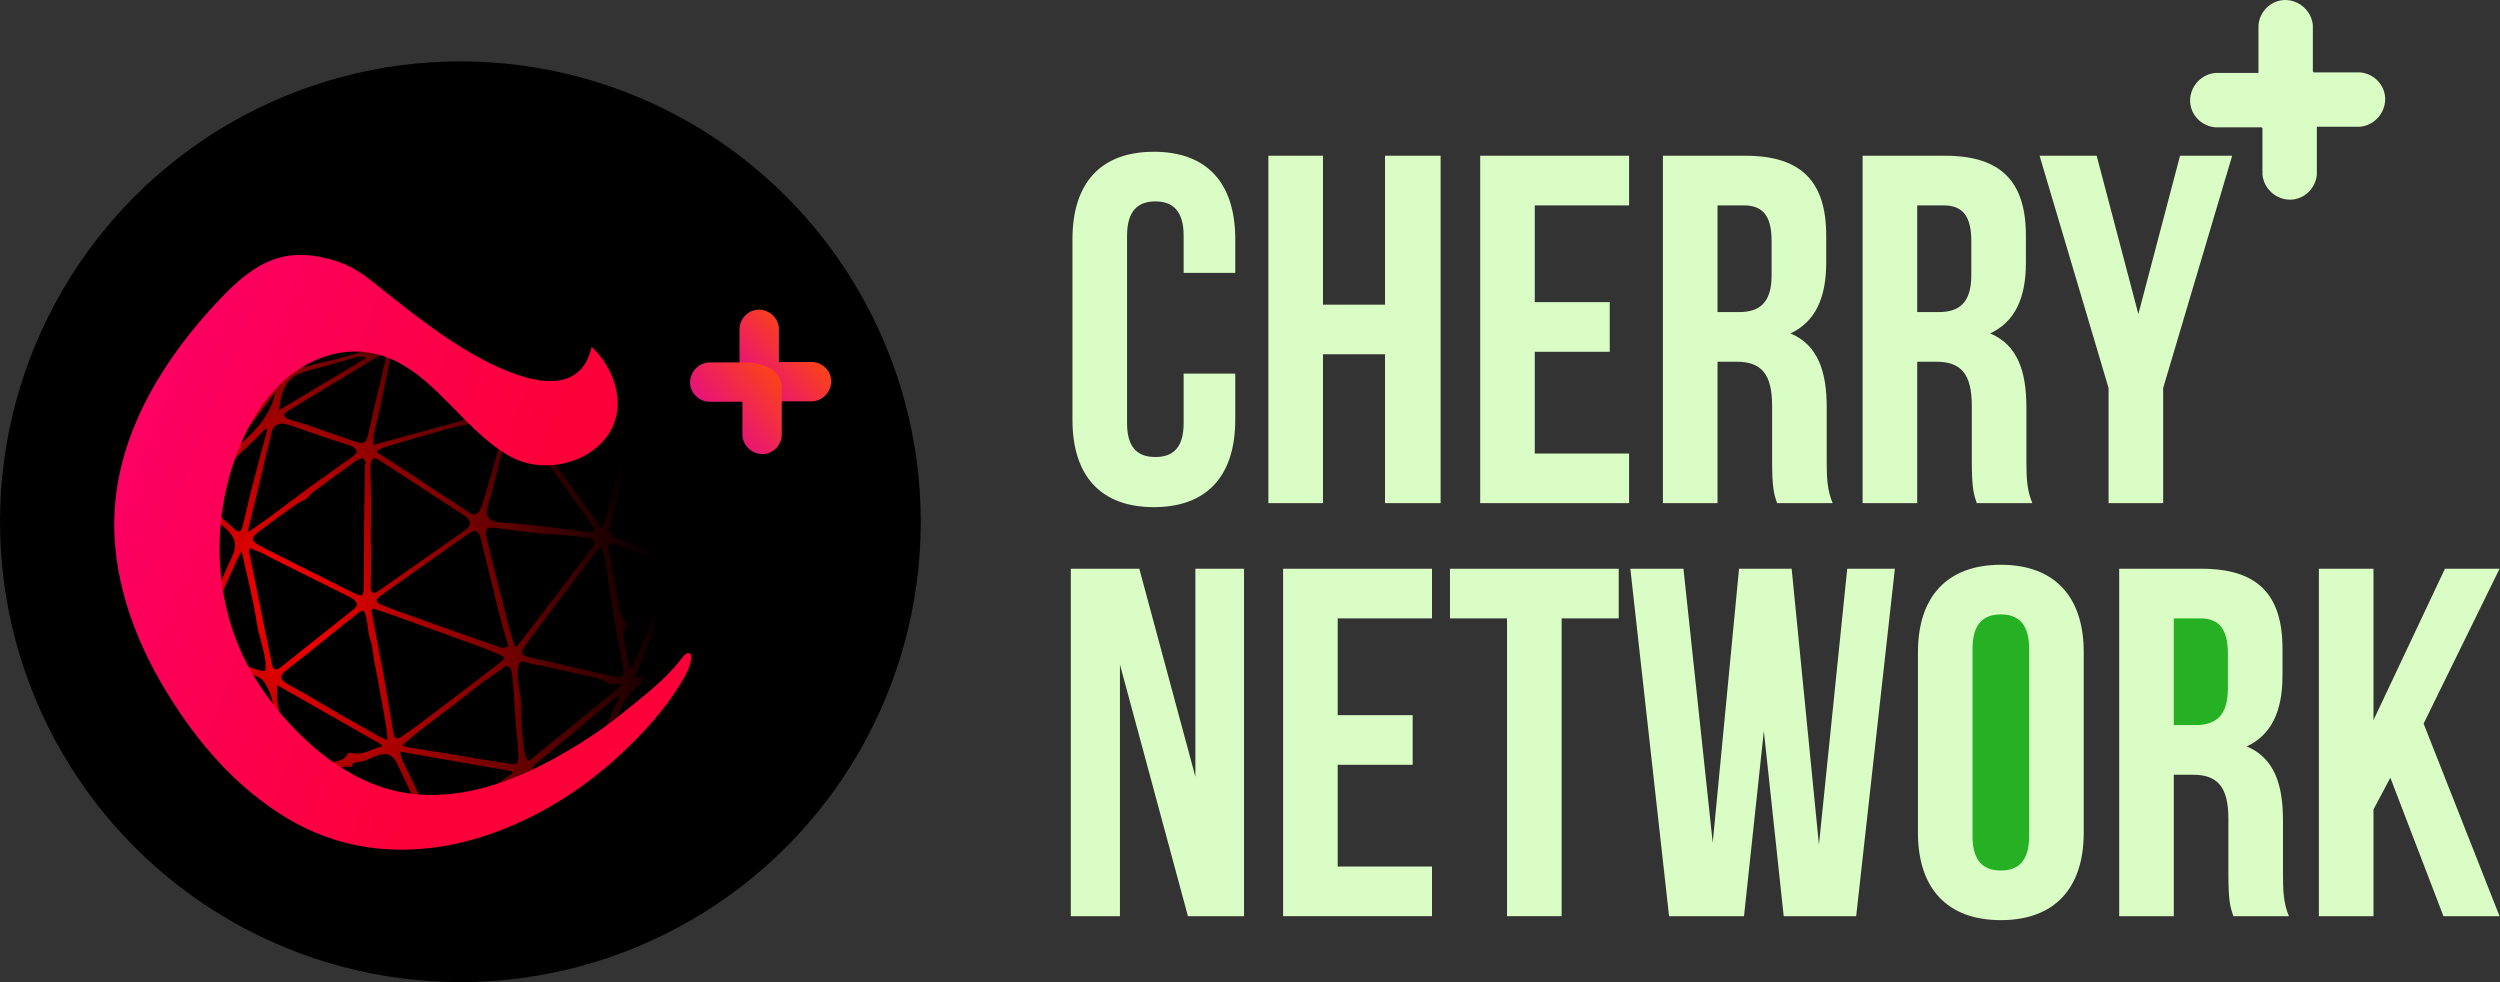 <svg width="336" height="132" viewBox="0 0 336 132" fill="none" xmlns="http://www.w3.org/2000/svg">
<rect x="0" y="0" width="336" height="132" fill="#333333" stroke="none"/>
<circle cx="61.875" cy="70.125" r="61.875" fill="black"/>
<mask id="mask0_107_3" style="mask-type:alpha" maskUnits="userSpaceOnUse" x="24" y="41" width="76" height="69">
<path d="M80.776 41.891C81.966 43.031 82.935 44.382 83.633 45.876C84.092 46.853 84.409 47.892 84.574 48.959C84.977 51.671 80.511 51.188 82.757 55.751C79.623 59.577 73.301 60.91 68.685 58.434C60.422 54.005 55.532 42.402 44.978 42.596C41.031 42.663 37.235 44.479 34.327 47.15C31.419 49.822 29.34 53.297 27.838 56.939C23.505 67.481 23.785 80.071 29.285 90.107C30.444 92.209 31.788 94.204 33.301 96.068C37.929 101.805 44.282 107.101 51.649 108.674C62.656 111.023 73.705 105.512 82.392 99.239C89.943 93.79 96.777 86.674 98.63 77.238C99.317 73.587 99.292 69.838 98.559 66.196C96.973 58.01 91.941 50.901 85.702 45.531C84.166 44.183 82.524 42.962 80.79 41.88" fill="black"/>
</mask>
<g mask="url(#mask0_107_3)">
<circle cx="57.551" cy="76.776" r="34.896" fill="black"/>
<mask id="mask1_107_3" style="mask-type:alpha" maskUnits="userSpaceOnUse" x="22" y="41" width="71" height="71">
<circle cx="57.474" cy="76.729" r="34.899" fill="url(#paint0_linear_107_3)"/>
<circle cx="57.474" cy="76.729" r="34.899" stroke="#FF0000"/>
</mask>
<g mask="url(#mask1_107_3)">
<path d="M59.413 111.527C61.466 111.275 63.497 110.86 65.485 110.285C72.286 108.345 75.648 107.245 76.287 107.051C76.503 106.946 76.74 106.891 76.98 106.891C77.221 106.891 77.458 106.946 77.674 107.051C77.797 107.128 77.937 107.173 78.082 107.179C78.227 107.186 78.371 107.156 78.5 107.091C78.63 107.026 78.741 106.929 78.822 106.809C78.903 106.688 78.952 106.549 78.965 106.405C79.106 105.182 79.862 104.4 80.552 103.514C83.565 99.633 86.534 95.753 89.547 91.904C89.844 91.562 90.209 91.284 90.618 91.09C90.791 91.041 90.949 90.95 91.077 90.824C91.206 90.699 91.301 90.543 91.353 90.371C91.406 90.199 91.415 90.017 91.379 89.841C91.343 89.664 91.263 89.5 91.147 89.363C90.926 88.969 90.816 88.521 90.831 88.069C91.051 84.551 91.305 81.035 91.593 77.521C91.619 77.101 91.777 76.7 92.044 76.376C92.561 75.833 92.399 75.464 92.044 74.914C91.669 74.319 91.403 73.662 91.257 72.974C91.016 72.23 90.95 71.439 91.064 70.665C91.386 69.462 90.734 68.809 90.173 67.936C89.276 66.526 88.624 64.954 87.856 63.46C87.211 62.167 86.179 60.983 85.959 59.638C85.74 58.293 85.166 57.872 84.178 57.122C82.172 55.596 80.539 53.571 78.752 51.754C78.598 51.603 78.43 51.468 78.248 51.353C76.093 49.95 73.931 48.566 71.796 47.149C71.596 47.001 71.445 46.795 71.363 46.56C71.105 45.875 70.621 45.752 69.95 45.804C69.025 45.878 68.094 45.878 67.169 45.804C65.311 45.623 63.452 45.416 61.613 45.112C60.574 44.944 59.38 45.261 58.541 44.278C58.477 44.2 58.148 44.316 57.961 44.387C56.78 44.827 55.631 45.539 54.425 45.681C53.168 45.796 51.934 46.09 50.759 46.554C48.007 47.536 45.192 48.329 42.332 48.928C41.1 49.225 39.899 49.859 38.519 49.38C37.957 49.186 37.505 49.613 37.389 50.318C37.319 50.858 37.125 51.374 36.821 51.825C33.913 55.706 30.977 59.545 28.013 63.344C27.429 64.132 26.72 64.82 25.916 65.381C25.116 65.911 24.871 66.28 25.271 67.192C25.456 67.582 25.553 68.008 25.555 68.44C25.484 69.65 25.277 70.853 25.219 72.062C25.071 74.85 25.006 77.644 24.309 80.366C24.293 80.458 24.293 80.552 24.309 80.644C24.632 82.223 24.955 83.801 25.252 85.392C25.317 85.86 25.269 86.337 25.11 86.782C24.97 87.043 24.924 87.344 24.98 87.635C25.035 87.925 25.188 88.188 25.413 88.38C25.874 88.75 26.278 89.186 26.613 89.673C27.368 90.967 28.065 92.299 28.717 93.644C29.53 95.339 30.814 96.839 30.885 98.851C30.885 99.025 31.253 99.213 31.479 99.342C32.102 99.639 32.704 99.981 33.279 100.364C34.221 101.127 35.099 101.974 35.97 102.822C36.512 103.223 36.954 103.746 37.26 104.348C37.518 105.228 37.906 105.642 38.802 105.609C39.026 105.579 39.253 105.625 39.448 105.739C41.442 107.226 43.416 108.739 45.404 110.227C45.664 110.423 45.971 110.547 46.294 110.589L46.855 110.634C47.312 110.66 47.77 110.66 48.23 110.634C49.437 110.602 52.831 111.029 54.734 111.236C55.664 111.339 57.025 111.475 58.696 111.598L59.413 111.527ZM89.076 67.418L90.309 71.247L90.083 71.325L88.728 67.535L89.076 67.418ZM84.288 61.901C84.45 61.313 84.714 60.75 85.011 59.961C86.863 65.012 88.65 69.882 90.431 74.752L90.18 74.979C89.257 74.668 88.328 74.365 87.405 74.035C85.94 73.511 84.488 72.968 83.03 72.431C82.834 72.388 82.65 72.303 82.491 72.182C82.332 72.06 82.201 71.905 82.109 71.728C82.016 71.55 81.963 71.354 81.954 71.154C81.944 70.953 81.979 70.753 82.055 70.568C82.746 67.69 83.475 64.805 84.237 61.921L84.288 61.901ZM69.634 90.029C69.705 88.878 69.995 88.735 71.06 89.123C71.643 89.287 72.239 89.404 72.841 89.473C75.474 90.061 78.106 90.65 80.733 91.271C81.14 91.439 81.526 91.656 81.881 91.917H83.565C83.366 92.17 83.15 92.41 82.92 92.635C79.212 95.675 75.497 98.708 71.776 101.735C71.021 102.382 70.873 102.337 70.602 101.425C70.461 100.918 70.373 100.398 70.337 99.873C70.134 98.487 70.045 97.088 70.073 95.688C70.189 93.761 69.466 91.956 69.582 90.048L69.634 90.029ZM35.015 71.273C36.634 70.07 38.241 68.874 39.912 67.703C40.28 67.438 40.758 67.334 41.138 67.056C41.519 66.778 41.609 66.5 41.893 66.287C43.365 65.181 44.849 64.1 46.339 63.014C46.914 62.594 47.494 62.173 48.101 61.792C48.314 61.662 48.662 61.539 48.83 61.63C48.998 61.72 49.075 62.083 49.185 62.322L49.043 62.361L48.933 71.124C48.933 73.711 48.933 76.35 48.875 78.963C48.875 80.121 48.63 80.256 47.623 79.726C43.448 77.631 39.235 75.561 35.099 73.44C33.64 72.67 33.64 72.295 34.963 71.312L35.015 71.273ZM38.344 90.204C40.448 88.561 42.526 86.873 44.61 85.204C45.771 84.273 46.92 83.322 48.107 82.423C48.804 81.886 49.024 81.99 49.204 82.882C49.437 84.027 49.45 84.661 49.63 85.469C49.704 85.781 49.797 86.087 49.908 86.388C49.946 86.582 50.011 86.931 50.082 87.358C50.192 88.004 50.243 88.509 50.263 88.651C50.83 91.484 51.327 94.33 51.837 97.175C51.96 97.868 52.005 98.573 52.102 99.446C51.801 99.36 51.508 99.252 51.224 99.122C48.327 97.486 45.416 95.888 42.571 94.168C41.216 93.327 39.803 92.616 38.435 91.814C37.615 91.284 37.628 90.773 38.344 90.204ZM68.33 83.982C67.685 81.477 67.051 78.972 66.427 76.466C66.052 74.992 65.71 73.504 65.336 72.03C65.156 71.299 65.446 70.853 66.149 70.917C68.046 71.105 69.931 71.409 71.828 71.616C72.97 71.745 74.118 71.771 75.267 71.874C76.558 71.984 77.803 72.133 79.074 72.282C79.926 72.379 80.152 72.864 79.629 73.575C76.558 77.633 73.48 81.679 70.395 85.715L69.55 86.802L69.15 86.853C68.892 85.883 68.588 84.939 68.343 83.982H68.33ZM68.33 86.853C67.995 86.95 67.685 87.151 67.485 87.08C65.659 86.478 63.852 85.825 62.032 85.185C59.232 84.193 56.436 83.199 53.644 82.203C52.798 81.899 51.96 81.556 51.134 81.22C50.488 80.955 50.488 80.573 51.134 80.082L57.316 75.71C59.2 74.384 61.071 73.045 62.968 71.726C63.878 71.079 64.362 71.299 64.626 72.373C65.478 75.891 66.324 79.409 67.208 82.921C67.53 84.156 67.917 85.353 68.343 86.853H68.33ZM79.352 71.519C77.597 71.325 75.848 71.105 74.086 70.872C72.325 70.639 70.576 70.49 68.814 70.316C68.382 70.27 67.943 70.316 67.524 70.277C65.549 70.089 65.104 69.313 65.698 67.496C66.291 65.679 66.672 63.907 67.156 62.115C67.64 60.324 68.085 58.694 68.576 56.986C68.732 56.616 68.922 56.261 69.143 55.925C72.867 61.145 76.429 66.157 80.068 71.266C79.7 71.422 79.526 71.538 79.365 71.519H79.352ZM68.001 56.643C67.537 58.448 67.001 60.239 66.498 62.031C65.995 63.822 65.523 65.498 65.014 67.205C64.886 67.685 64.711 68.15 64.491 68.595C64.435 68.719 64.352 68.828 64.248 68.914C64.144 69 64.021 69.061 63.889 69.092C63.758 69.124 63.621 69.124 63.489 69.094C63.358 69.064 63.234 69.004 63.129 68.919C60.361 67.127 57.612 65.297 54.85 63.486C53.76 62.768 52.663 62.07 51.566 61.365L50.727 60.834V60.498C51.205 60.317 51.669 60.091 52.153 59.948C54.805 59.172 57.457 58.396 60.122 57.665C61.413 57.316 62.704 57.103 63.994 56.773C65.072 56.495 66.124 56.126 67.221 55.816C68.027 55.602 68.24 55.751 68.027 56.618L68.001 56.643ZM51.147 61.96C54.937 64.413 58.718 66.873 62.491 69.339C63.388 69.928 63.381 70.633 62.491 71.279L51.25 79.157C51.095 79.267 50.934 79.364 50.779 79.467C50.198 79.843 49.837 79.765 49.837 78.989L49.875 73.284H49.837C49.837 71.047 49.882 68.809 49.875 66.578C49.875 65.284 49.772 63.958 49.785 62.652C49.783 62.265 49.934 61.893 50.205 61.617C50.34 61.501 50.863 61.746 51.16 61.934L51.147 61.96ZM51.218 89.052C50.798 86.711 50.34 84.376 49.927 82.041L50.166 81.776C51.411 82.203 52.663 82.624 53.902 83.07C57.589 84.394 61.271 85.728 64.949 87.073C65.594 87.319 66.24 87.629 66.93 87.901C67.93 88.308 67.956 88.431 67.079 89.13C65.756 90.171 64.42 91.193 63.084 92.215C60.83 93.94 58.574 95.649 56.315 97.344C55.541 97.926 54.741 98.463 53.947 99.019C53.302 99.446 53.018 99.297 52.889 98.527C52.353 95.339 51.798 92.183 51.25 89.026L51.218 89.052ZM56.567 98.107C58.212 96.813 59.877 95.585 61.529 94.317C63.052 93.146 64.517 91.885 66.117 90.837C66.745 90.452 67.342 90.02 67.904 89.544C67.995 89.46 68.55 89.647 68.608 89.802C68.776 90.34 68.88 90.896 68.918 91.458C69.073 93.398 69.182 95.371 69.331 97.324C69.434 98.689 69.615 100.047 69.679 101.412C69.737 102.641 69.556 102.815 68.388 102.634C66.066 102.291 63.749 101.877 61.426 101.496L54.973 100.455C54.767 100.422 54.567 100.338 54.031 100.183C55.025 99.355 55.767 98.695 56.58 98.075L56.567 98.107ZM82.823 90.993C79.236 90.171 75.648 89.33 72.054 88.548C69.802 88.056 69.698 87.94 71.073 86.097C74.118 82.003 77.222 77.948 80.313 73.879C80.479 73.712 80.661 73.56 80.855 73.427C81.075 74.306 81.3 75.011 81.417 75.736C81.862 78.53 82.243 81.33 82.707 84.143C82.998 85.883 83.391 87.604 83.72 89.317C83.786 89.654 83.809 89.997 83.791 90.339C83.765 90.941 83.41 91.115 82.868 90.98L82.823 90.993ZM83.772 85.275C83.772 85.152 83.695 84.971 83.772 84.913C84.591 84.027 83.933 83.406 83.514 82.624C83.244 81.895 83.085 81.129 83.043 80.353C82.623 78.129 82.197 75.904 81.752 73.679C81.655 73.142 82.094 72.903 82.791 73.162C83.933 73.575 85.062 74.035 86.198 74.455C87.179 74.83 88.134 75.205 89.16 75.555C90.392 75.988 90.56 76.369 90.057 77.579C89.07 79.965 88.121 82.365 87.102 84.745C86.392 86.427 85.63 88.089 84.895 89.757H84.63C84.43 88.8 84.224 87.817 84.037 86.886C83.953 86.362 83.875 85.812 83.785 85.262L83.772 85.275ZM83.927 59.974C83.552 61.578 83.152 63.176 82.746 64.767C82.339 66.358 81.888 68 81.455 69.637C81.278 70.107 81.076 70.567 80.849 71.014L69.718 55.563C70.821 55.744 71.654 55.822 72.421 56.01C74.564 56.52 76.693 57.096 78.835 57.601C80.3 57.943 81.791 58.196 83.269 58.506C84.159 58.674 84.082 59.334 83.94 59.961L83.927 59.974ZM70.234 48.578C70.37 47.712 70.802 47.498 71.479 48.054C73.673 49.833 75.841 51.651 78.035 53.435C79.19 54.373 80.378 55.259 81.533 56.184C81.984 56.546 82.404 56.947 82.959 57.432C81.933 57.303 81.088 57.251 80.268 57.077C77.115 56.404 73.966 55.71 70.821 54.994C70.37 54.858 69.987 54.557 69.748 54.151C69.509 53.745 69.431 53.263 69.531 52.802C69.782 51.385 70.015 49.975 70.247 48.566L70.234 48.578ZM55.889 45.797L64.097 45.849V46.205L55.889 46.153V45.797ZM54.296 46.806L61.891 46.858C63.955 46.858 66.027 46.858 68.092 46.897C69.608 46.897 69.776 47.214 69.479 48.721C69.208 50.079 69.06 51.463 68.872 52.84C68.724 53.959 68.15 54.283 67.143 53.759C65.485 52.905 63.839 52.026 62.187 51.172L54.844 47.343C54.631 47.233 54.425 47.097 54.199 46.974L54.296 46.806ZM53.728 47.453C55.664 48.456 57.599 49.432 59.535 50.435C61.987 51.728 64.439 52.989 66.885 54.276C67.106 54.441 67.311 54.624 67.498 54.826C66.169 55.182 65.097 55.893 63.82 55.389C63.733 55.366 63.642 55.366 63.555 55.389C63.468 55.412 63.388 55.456 63.323 55.518C62.833 56.437 61.916 56.566 61.052 56.812L50.237 59.787C50.167 59.383 50.15 58.972 50.185 58.564C50.488 57.167 50.863 55.783 51.185 54.393C51.373 53.578 51.502 52.75 51.669 51.929C51.934 50.635 52.198 49.387 52.482 48.119C52.5 47.98 52.55 47.848 52.63 47.733C52.71 47.618 52.816 47.525 52.939 47.46C53.063 47.395 53.2 47.361 53.34 47.361C53.48 47.361 53.617 47.395 53.741 47.459L53.728 47.453ZM51.792 47.453C51.821 47.784 51.821 48.118 51.792 48.449C51.282 50.661 50.747 52.86 50.23 55.072C49.959 56.223 49.753 57.387 49.45 58.532C49.178 59.547 48.804 59.722 47.81 59.379C45.642 58.635 43.481 57.859 41.306 57.115C40.454 56.825 39.57 56.63 38.725 56.333C38.602 56.281 38.491 56.206 38.398 56.11C38.304 56.014 38.231 55.901 38.183 55.777C38.144 55.673 38.428 55.382 38.622 55.266C42.61 52.843 46.608 50.428 50.617 48.022C50.901 47.841 51.25 47.738 51.792 47.485V47.453ZM41.293 49.833C43.578 49.283 45.81 48.578 48.101 47.964C48.478 47.874 48.875 47.924 49.217 48.106L37.525 55.123C37.828 52.284 38.57 50.519 41.293 49.865V49.833ZM38.583 57.025C40.428 57.633 42.255 58.319 44.094 58.92C45.145 59.276 46.21 59.567 47.249 59.955C47.551 60.081 47.798 60.31 47.946 60.602C48.011 60.724 47.746 61.1 47.552 61.248C45.688 62.594 43.79 63.9 41.926 65.252C39.919 66.72 37.944 68.233 35.937 69.714C35.118 70.316 34.273 70.866 33.279 71.551L35.324 63.014C35.731 61.313 36.118 59.612 36.557 57.924C36.783 57.083 37.589 56.727 38.583 57.057V57.025ZM37.015 52.711C36.215 56.546 33.363 58.804 30.595 61.119L37.015 52.711ZM27.626 65.303C29.917 63.15 32.221 61.016 34.505 58.836C34.924 58.441 35.299 58.002 35.692 57.581L35.931 57.762C35.253 60.298 34.556 62.833 33.905 65.375C33.453 67.114 33.072 68.874 32.647 70.62C32.414 71.564 32.098 71.655 31.407 71.014C30.117 69.831 28.826 68.66 27.594 67.464C27.43 67.334 27.298 67.169 27.208 66.98C27.118 66.791 27.073 66.585 27.076 66.376C27.08 66.166 27.131 65.961 27.226 65.775C27.322 65.589 27.458 65.428 27.626 65.303V65.303ZM26.336 84.544C26.723 79.04 26.168 73.55 26.336 68.026L26.729 67.891C27.013 68.104 27.31 68.298 27.568 68.537C28.568 69.43 29.581 70.309 30.543 71.241C31.724 72.392 31.866 73.356 31.188 74.824C29.852 77.766 28.53 80.716 27.187 83.658C27.023 83.98 26.842 84.293 26.645 84.596L26.336 84.544ZM27.013 86.084C27.362 85.055 27.858 84.079 28.304 83.089C29.491 80.45 30.685 77.825 31.885 75.192C32.021 74.895 32.195 74.61 32.485 74.08C33.214 77.437 34.021 80.476 34.486 83.561C34.763 85.43 35.492 87.164 35.692 89.026C35.711 89.413 35.698 89.8 35.654 90.184C35.305 90.174 34.959 90.126 34.621 90.042C32.143 89.182 29.672 88.322 27.233 87.364C27.013 87.248 26.891 86.433 27.013 86.058V86.084ZM30.11 94.31L30.298 94.168L34.918 100.487C32.537 99.006 31.246 96.677 30.11 94.284V94.31ZM37.538 102.666L34.066 97.99C32.963 96.496 32.021 94.886 30.84 93.463C29.659 92.04 28.562 90.32 27.439 88.742L27.587 88.502C29.394 89.149 31.195 89.796 33.001 90.404C33.989 90.747 35.111 90.87 35.666 91.924C36.086 92.595 36.395 93.328 36.583 94.097C36.97 96.593 37.228 99.103 37.551 101.606C37.608 101.926 37.681 102.244 37.77 102.557L37.538 102.666ZM38.473 102.589C38.293 101.244 38.138 99.892 37.944 98.54C37.725 97.007 37.46 95.475 37.254 93.935C37.218 93.319 37.218 92.702 37.254 92.086L51.295 100.086V100.358C49.946 100.59 48.798 101.612 47.275 101.198C47.101 101.147 46.752 101.198 46.707 101.308C46.255 102.317 45.262 102.253 44.429 102.498C43.003 102.932 41.577 103.384 40.145 103.792C39.112 104.025 38.622 103.65 38.473 102.563V102.589ZM52.87 110.525C52.547 110.486 52.224 110.46 51.908 110.408C50.475 110.169 49.03 109.962 47.611 109.658C47.134 109.494 46.682 109.266 46.268 108.979C45.727 108.874 45.2 108.703 44.7 108.468C43.815 107.904 43 107.235 42.274 106.476L52.895 110.356L52.87 110.525ZM40.241 104.911C41.029 104.076 46.552 102.666 47.23 103.119C47.404 102.265 48.101 102.472 48.682 102.33C49.469 102.136 50.192 101.683 50.979 101.457C52.134 101.134 52.831 101.502 53.36 102.608C54.444 104.885 55.528 107.136 56.586 109.451C56.79 109.963 56.967 110.485 57.115 111.016L40.241 104.911ZM59.045 110.731C58.554 111.023 58.109 110.68 57.858 110.149C57.057 108.429 56.244 106.715 55.431 104.975C54.986 104.051 54.521 103.132 54.089 102.201C53.954 101.813 53.842 101.418 53.754 101.017L68.814 103.662L68.872 103.915C68.227 104.38 67.582 104.859 66.891 105.325C65.401 106.372 63.917 107.42 62.42 108.455C61.303 109.218 60.206 110.014 59.045 110.699V110.731ZM61.374 110.428L61.297 110.253L66.414 106.638C67.019 106.318 67.582 105.925 68.092 105.467C68.963 104.419 70.24 104.646 71.318 104.374C71.963 104.206 72.828 104.794 73.589 105.053C74.46 105.344 75.325 105.654 76.171 105.952L76.203 106.269L61.374 110.428ZM79.32 101.373C79.373 101.471 79.405 101.579 79.415 101.69C79.425 101.802 79.412 101.914 79.378 102.02C79.049 102.86 78.694 103.688 78.306 104.503C78.204 104.789 77.994 105.024 77.722 105.158C77.45 105.292 77.137 105.315 76.848 105.221C75.274 104.749 73.706 104.232 72.144 103.701C71.499 103.494 71.454 103.119 71.976 102.692C73.267 101.625 74.557 100.571 75.848 99.504L80.075 95.986L82.449 94.013C82.668 93.825 82.914 93.67 83.152 93.502L83.281 93.631C82.43 95.455 81.604 97.285 80.7 99.084C80.499 99.393 80.195 99.622 79.842 99.73C78.997 100.008 78.797 100.552 79.32 101.328V101.373ZM80.326 102.576L80.145 102.472C80.688 101.302 81.236 100.138 81.765 98.967C82.294 97.796 82.849 96.561 83.391 95.358C83.821 94.351 84.449 93.44 85.237 92.681C86.25 91.717 87.411 91.484 88.553 91.025C88.722 90.999 88.894 90.999 89.063 91.025L80.326 102.576ZM89.928 88.522C89.857 89.169 89.012 89.893 88.341 90.255C87.521 90.701 86.514 90.799 85.256 91.135C87.018 87.008 88.67 83.121 90.328 79.241L90.509 79.312C90.341 82.339 90.251 85.418 89.928 88.477V88.522ZM35.879 74.688L46.797 80.14C47.023 80.246 47.239 80.371 47.443 80.515C48.153 81.071 48.146 81.401 47.443 81.957C44.216 84.512 41.022 87.08 37.802 89.621C37.041 90.216 36.705 90.061 36.512 89.085C35.802 85.635 35.094 82.173 34.389 78.698C34.092 77.236 33.808 75.774 33.524 74.306C33.509 74.091 33.509 73.875 33.524 73.659C34.382 73.963 35.118 74.274 35.879 74.643V74.688Z" fill="#FF0000"/>
</g>
<circle cx="57.551" cy="76.776" r="34.896" fill="url(#paint1_radial_107_3)"/>
</g>
<path d="M84.447 95.99C86.795 91.277 88.042 86.092 88.095 80.826C88.205 71.988 84.946 63.439 78.981 56.916C78.103 54.639 78.373 55.386 80.511 54.567C80.979 54.388 78.655 49.232 79.234 48.727C79.283 48.683 79.13 48.316 79.234 48.362L79.234 48.025L84.296 52.257C90.522 58.53 94.125 66.941 94.372 75.776C94.535 81.039 93.501 86.27 91.347 91.075C91.347 91.075 88.936 94.185 86.26 97.092C84.598 98.898 83.507 101.163 80.785 100.925L84.447 95.99Z" fill="black"/>
<path d="M79.531 46.607C77.694 54.641 68.272 50.278 63.65 47.651C59.326 45.193 55.409 42.111 51.528 39.017C49.531 37.425 47.846 35.97 45.397 35.162C43.009 34.372 40.427 33.951 37.943 34.531C34.607 35.302 31.925 37.725 29.567 40.202C22.195 47.932 16.162 57.603 15.429 68.272C14.822 77.118 17.942 85.795 22.529 93.233C26.648 99.911 31.734 105.816 38.502 109.921C52.574 118.455 69.409 113.186 81.311 103.239C82.065 102.609 82.799 101.959 83.512 101.288C86.551 98.446 89.352 95.364 91.524 91.798C92.129 90.807 92.693 89.76 92.901 88.604C92.99 88.101 92.781 87.516 92.18 87.884C91.99 88.019 91.827 88.189 91.7 88.385C91.359 88.839 91.001 89.275 90.627 89.695C88.537 92.056 85.975 93.959 83.535 95.955C80.794 98.191 77.724 100.145 74.634 101.858C73.876 102.277 73.109 102.681 72.331 103.069C66.597 105.91 59.921 107.759 53.472 106.382C46.883 104.975 41.203 100.236 37.063 95.101C35.713 93.433 34.514 91.647 33.481 89.766C28.562 80.784 28.31 69.518 32.181 60.091C33.524 56.825 35.384 53.713 37.985 51.323C40.586 48.933 43.98 47.308 47.51 47.248C56.949 47.075 61.322 57.458 68.712 61.423C74.753 64.664 84.062 60.607 82.922 52.942C82.775 51.987 82.492 51.058 82.081 50.183C81.459 48.847 80.594 47.638 79.531 46.617" fill="url(#paint2_linear_107_3)"/>
<path d="M99.394 50.645V44.052C99.43 43.645 99.558 43.252 99.768 42.903C99.978 42.553 100.265 42.255 100.607 42.032C102.269 40.95 104.489 42.099 104.682 44.052V48.566L104.769 48.653H109.285C109.691 48.69 110.084 48.818 110.433 49.028C110.783 49.237 111.081 49.523 111.305 49.864C112.381 51.534 111.231 53.747 109.285 53.94H104.512C99.511 53.949 99.394 50.806 99.394 50.806V50.645Z" fill="url(#paint3_linear_107_3)"/>
<path d="M105.071 52.002L105.071 58.596C105.035 59.002 104.907 59.395 104.697 59.745C104.486 60.094 104.2 60.392 103.858 60.615C102.196 61.697 99.976 60.548 99.783 58.596L99.783 54.081L99.696 53.994L95.18 53.994C94.774 53.957 94.381 53.829 94.031 53.619C93.682 53.41 93.384 53.124 93.16 52.783C92.084 51.113 93.233 48.901 95.18 48.708L99.953 48.708C104.954 48.698 105.071 51.841 105.071 51.841L105.071 52.002Z" fill="url(#paint4_linear_107_3)"/>
<path d="M159.081 50.215V56.886C159.081 60.221 157.614 61.422 155.279 61.422C152.944 61.422 151.477 60.221 151.477 56.886V31.671C151.477 28.336 152.944 27.068 155.279 27.068C157.614 27.068 159.081 28.336 159.081 31.671V36.674H166.019V32.138C166.019 24.667 162.283 20.398 155.079 20.398C147.875 20.398 144.139 24.667 144.139 32.138V56.419C144.139 63.89 147.875 68.159 155.079 68.159C162.283 68.159 166.019 63.89 166.019 56.419V50.215H159.081ZM177.808 47.614H186.146V67.625H193.617V20.931H186.146V40.943H177.808V20.931H170.471V67.625H177.808V47.614ZM206.275 27.602H218.949V20.931H198.938V67.625H218.949V60.955H206.275V47.28H216.348V40.609H206.275V27.602ZM246.309 67.625C245.575 65.891 245.509 64.223 245.509 61.955V54.751C245.509 49.882 244.308 46.346 240.639 44.812C243.908 43.278 245.442 40.142 245.442 35.34V31.671C245.442 24.467 242.173 20.931 234.569 20.931H223.496V67.625H230.834V48.614H233.368C236.704 48.614 238.171 50.215 238.171 54.551V61.889C238.171 65.691 238.438 66.424 238.838 67.625H246.309ZM234.369 27.602C236.97 27.602 238.104 29.069 238.104 32.405V37.007C238.104 40.743 236.437 41.944 233.702 41.944H230.834V27.602H234.369ZM273.148 67.625C272.414 65.891 272.347 64.223 272.347 61.955V54.751C272.347 49.882 271.147 46.346 267.478 44.812C270.746 43.278 272.281 40.142 272.281 35.34V31.671C272.281 24.467 269.012 20.931 261.408 20.931H250.335V67.625H257.672V48.614H260.207C263.542 48.614 265.01 50.215 265.01 54.551V61.889C265.01 65.691 265.277 66.424 265.677 67.625H273.148ZM261.208 27.602C263.809 27.602 264.943 29.069 264.943 32.405V37.007C264.943 40.743 263.275 41.944 260.54 41.944H257.672V27.602H261.208ZM283.392 67.625H290.73V52.15L300.002 20.931H292.998L287.395 42.21L281.791 20.931H274.12L283.392 52.15V67.625Z" fill="#DAFDC5"/>
<path d="M303.537 12.48V3.367C303.587 2.806 303.764 2.263 304.055 1.779C304.345 1.296 304.741 0.884 305.214 0.576C307.51 -0.919 310.579 0.668 310.846 3.367V9.607L310.966 9.727H317.208C317.769 9.778 318.312 9.955 318.795 10.245C319.279 10.535 319.69 10.93 320 11.401C321.486 13.709 319.898 16.767 317.208 17.034H310.611C303.699 17.047 303.537 12.703 303.537 12.703V12.48Z" fill="#DAFDC5"/>
<path d="M311.382 14.358V23.472C311.332 24.033 311.155 24.576 310.864 25.06C310.574 25.543 310.178 25.954 309.705 26.263C307.409 27.758 304.34 26.171 304.073 23.472V17.232L303.952 17.111H297.711C297.15 17.061 296.607 16.884 296.123 16.594C295.64 16.304 295.228 15.909 294.919 15.438C293.432 13.13 295.021 10.072 297.711 9.805H304.308C311.22 9.792 311.382 14.136 311.382 14.136V14.358Z" fill="#DAFDC5"/>
<path d="M167.197 123.133H159.659L150.52 89.314V123.133H143.917V76.44H153.122L160.66 104.389V76.44H167.197V123.133Z" fill="#DAFDC5"/>
<path d="M192.461 83.11H179.787V96.118H189.86V102.788H179.787V116.463H192.461V123.133H172.45V76.44H192.461V83.11Z" fill="#DAFDC5"/>
<path d="M202.546 83.11H194.875V76.44H217.554V83.11H209.883V123.133H202.546V83.11Z" fill="#DAFDC5"/>
<path d="M249.469 123.133H239.73L237.062 98.252L234.394 123.133H224.321L219.118 76.44H226.256L230.191 113.261L233.727 76.44H240.797L244.466 113.528L248.268 76.44H254.672L249.469 123.133Z" fill="#DAFDC5"/>
<path d="M268.913 123.667C261.709 123.667 257.773 119.398 257.773 111.927V87.646C257.773 80.175 261.709 75.906 268.913 75.906C276.117 75.906 280.053 80.175 280.053 87.646V111.927C280.053 119.398 276.117 123.667 268.913 123.667Z" fill="#DAFDC5"/>
<path d="M306.833 117.463C306.833 119.731 306.899 121.399 307.633 123.133H300.162L300.142 123.072C299.753 121.907 299.495 121.134 299.495 117.397V110.059C299.495 105.723 298.027 104.122 294.692 104.122H292.157V123.133H284.82V76.44H295.893C303.497 76.44 306.766 79.975 306.766 87.179V90.848C306.766 95.651 305.232 98.786 301.963 100.32C305.632 101.854 306.833 105.39 306.833 110.259V117.463Z" fill="#DAFDC5"/>
<path d="M335.938 123.133H328.401L321.263 104.523L318.995 108.792V123.133H311.658V76.44H318.995V96.785L328.601 76.44H335.938L325.733 97.252L335.938 123.133Z" fill="#DAFDC5"/>
<path d="M299.428 87.913C299.428 84.578 298.294 83.111 295.692 83.111H292.157V97.452H295.025C297.76 97.452 299.428 96.251 299.428 92.516V87.913Z" fill="#26B124"/>
<path d="M268.912 82.576C266.577 82.576 265.11 83.844 265.11 87.179V112.394C265.11 115.729 266.577 116.997 268.912 116.997C271.247 116.997 272.714 115.729 272.714 112.394V87.179C272.714 83.844 271.247 82.576 268.912 82.576Z" fill="#26B124"/>
<defs>
<linearGradient id="paint0_linear_107_3" x1="92.921" y1="60.041" x2="33.149" y2="87.418" gradientUnits="userSpaceOnUse">
<stop stop-color="#E2272A"/>
<stop offset="1" stop-color="#FF0105"/>
</linearGradient>
<radialGradient id="paint1_radial_107_3" cx="0" cy="0" r="1" gradientUnits="userSpaceOnUse" gradientTransform="translate(38.899 81.942) rotate(-22.808) scale(49.201 72.632)">
<stop stop-opacity="0"/>
<stop offset="1"/>
</radialGradient>
<linearGradient id="paint2_linear_107_3" x1="71.979" y1="68.33" x2="-68.101" y2="14.091" gradientUnits="userSpaceOnUse">
<stop offset="0.001" stop-color="#FC0039"/>
<stop offset="1" stop-color="#FC00AF"/>
</linearGradient>
<linearGradient id="paint3_linear_107_3" x1="108.611" y1="43.615" x2="97.709" y2="53.111" gradientUnits="userSpaceOnUse">
<stop stop-color="#FF4D01"/>
<stop offset="1" stop-color="#E000A1"/>
</linearGradient>
<linearGradient id="paint4_linear_107_3" x1="94.37" y1="60.258" x2="106.74" y2="49.517" gradientUnits="userSpaceOnUse">
<stop stop-color="#E000A1"/>
<stop offset="1" stop-color="#FF4D01"/>
</linearGradient>
</defs>
</svg>
